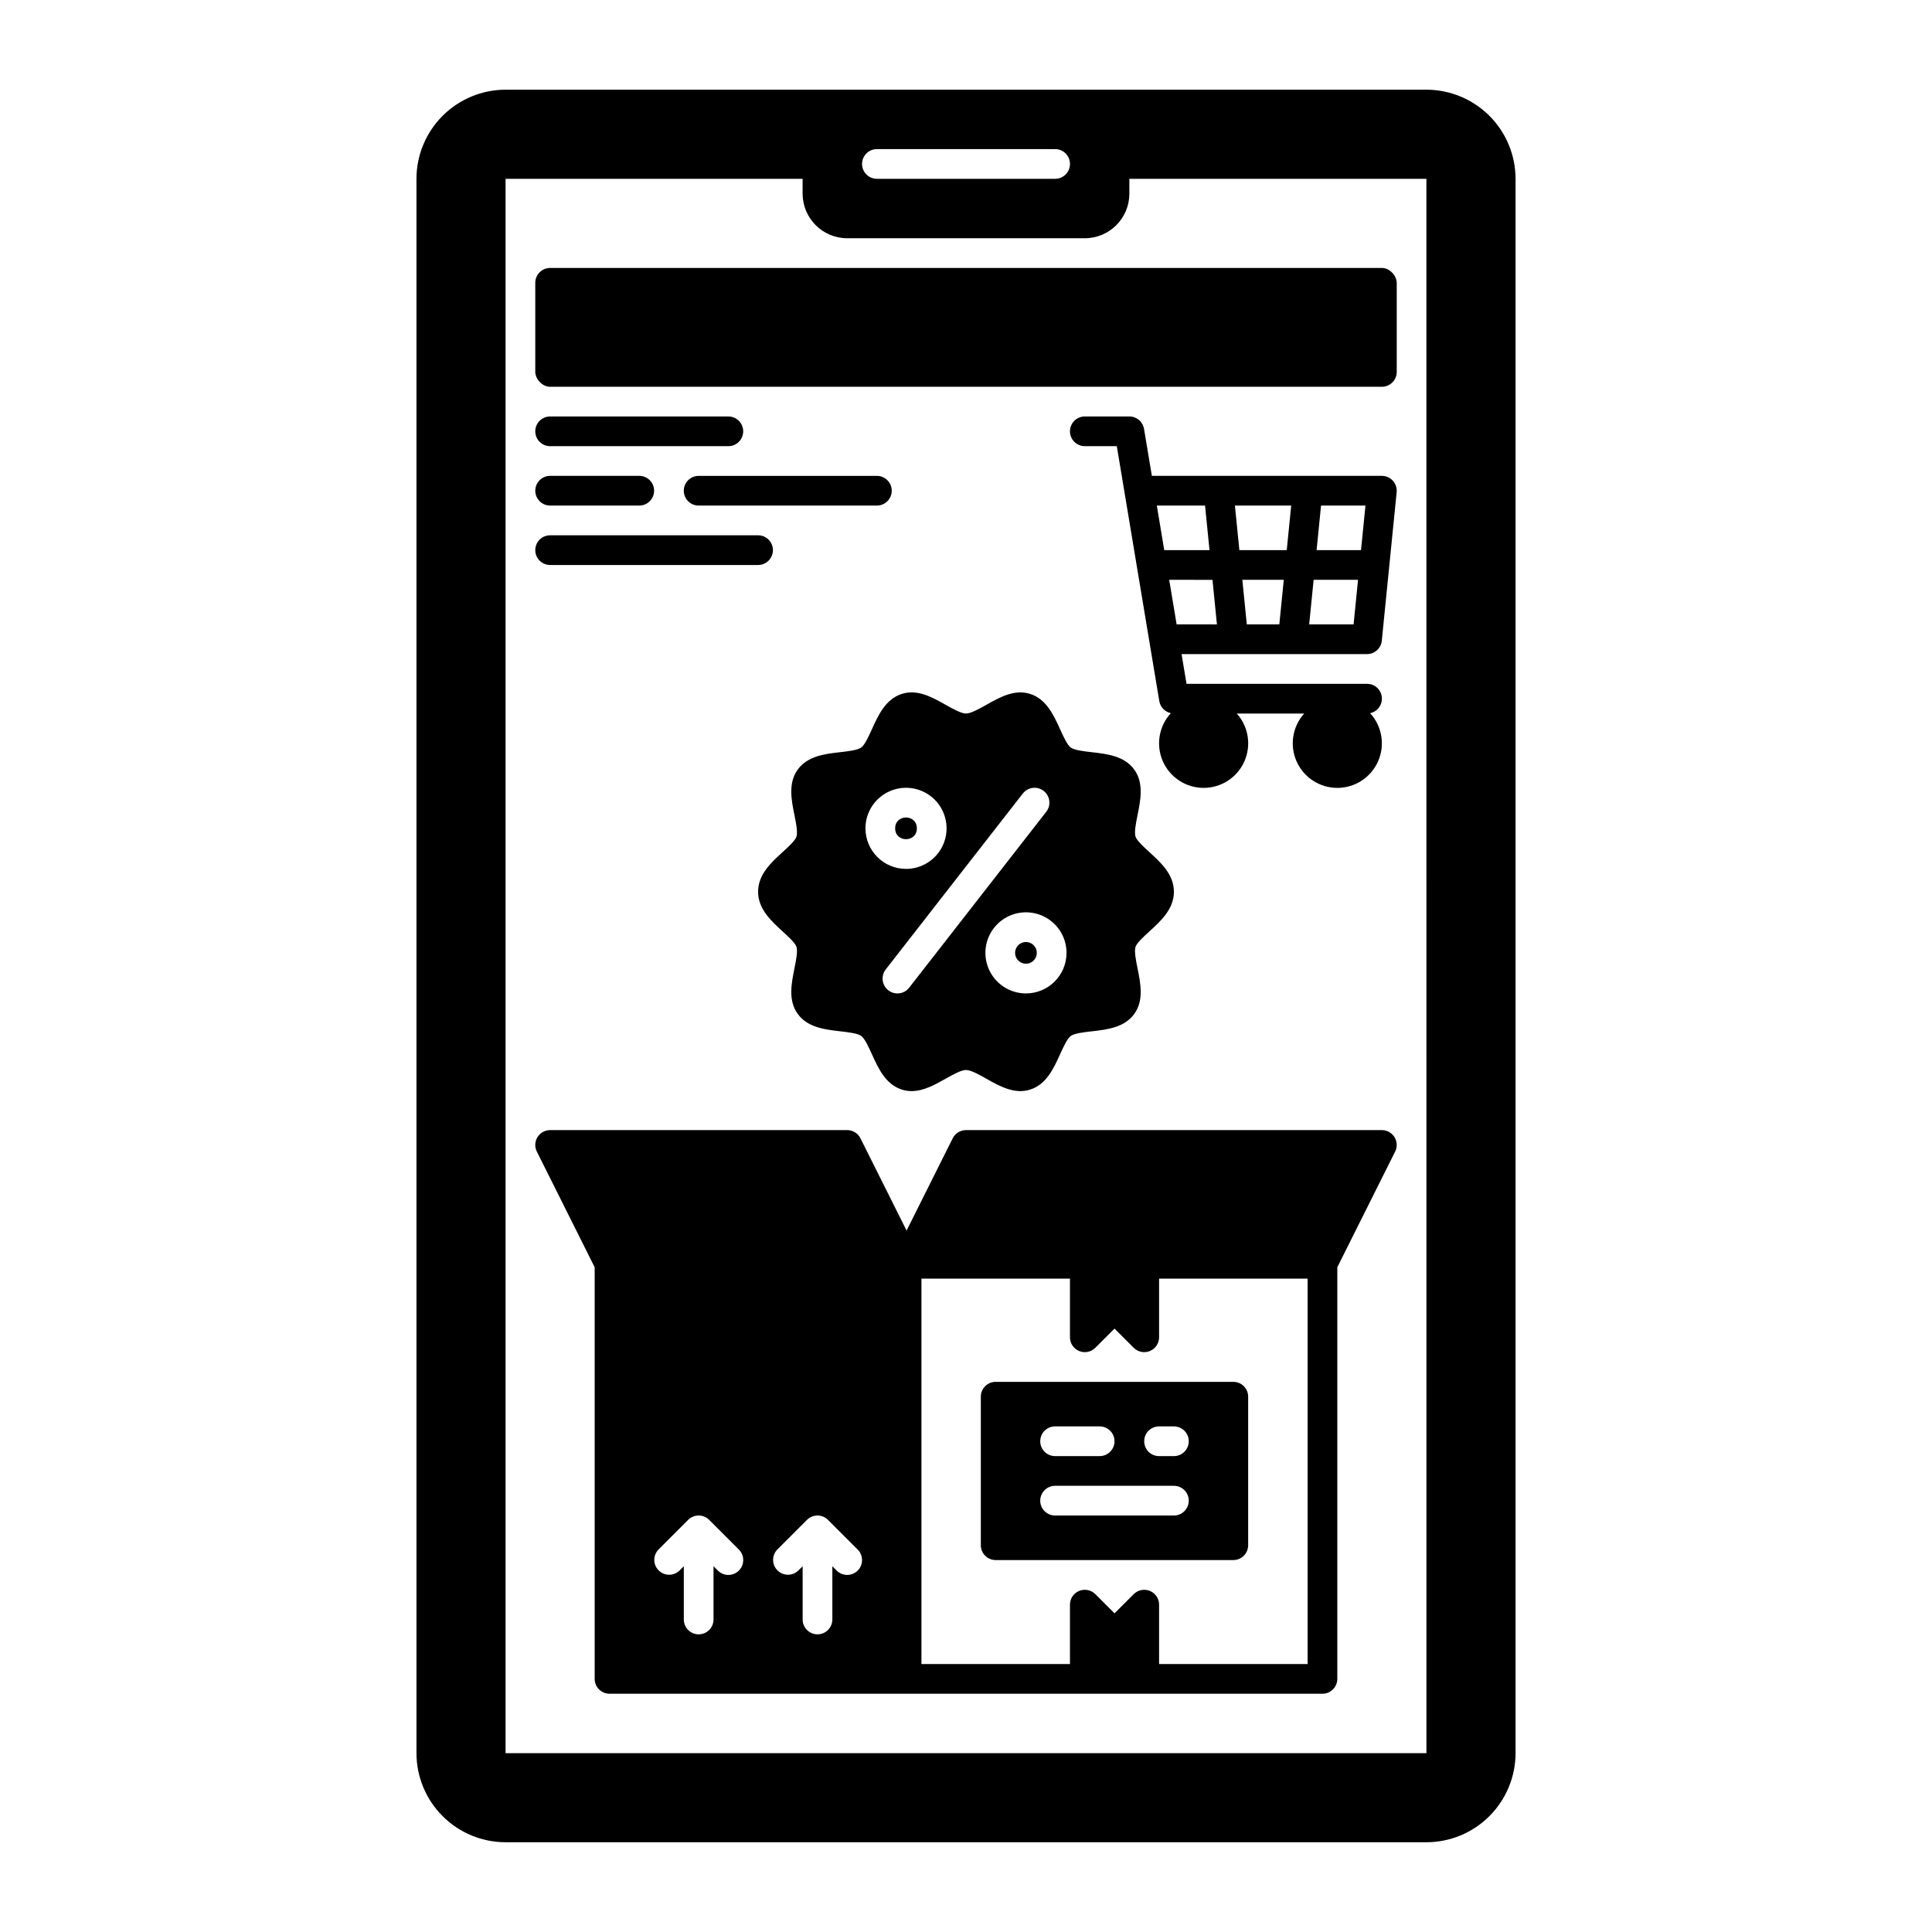 <?xml version="1.0" encoding="UTF-8"?>
<!-- Uploaded to: ICON Repo, www.iconrepo.com, Generator: ICON Repo Mixer Tools -->
<svg fill="#000000" width="800px" height="800px" version="1.1" viewBox="144 144 512 512" xmlns="http://www.w3.org/2000/svg">
 <g>
  <path d="m403.93 514.14v39.359c0 1.043 0.414 2.043 1.152 2.781 0.738 0.738 1.742 1.152 2.785 1.152h62.977c1.043 0 2.043-0.414 2.781-1.152 0.738-0.738 1.152-1.738 1.152-2.781v-39.359c0-1.047-0.414-2.047-1.152-2.785-0.738-0.738-1.738-1.152-2.781-1.152h-62.977c-2.176 0-3.938 1.762-3.938 3.938zm47.23 7.871h3.938c2.176 0 3.938 1.762 3.938 3.934 0 2.176-1.762 3.938-3.938 3.938h-3.938 0.004c-2.176 0-3.938-1.762-3.938-3.938 0-2.172 1.762-3.934 3.938-3.934zm-27.551 0h11.809c2.176 0 3.938 1.762 3.938 3.934 0 2.176-1.762 3.938-3.938 3.938h-11.809c-2.172 0-3.934-1.762-3.934-3.938 0-2.172 1.762-3.934 3.934-3.934zm0 15.742h31.488c2.176 0 3.938 1.762 3.938 3.938 0 2.172-1.762 3.938-3.938 3.938h-31.488c-2.172 0-3.934-1.766-3.934-3.938 0-2.176 1.762-3.938 3.934-3.938z"/>
  <path d="m289.79 215.01h220.42c2.172 0 3.938 2.172 3.938 3.938v23.617c0 2.172-1.762 3.938-3.938 3.938h-220.42c-2.172 0-3.938-2.172-3.938-3.938v-23.617c0-2.172 1.762-3.938 3.938-3.938z"/>
  <path d="m337.02 254.37h-47.234c-2.172 0-3.934 1.762-3.934 3.934 0 2.176 1.762 3.938 3.934 3.938h47.234c2.172 0 3.934-1.762 3.934-3.938 0-2.172-1.762-3.934-3.934-3.934z"/>
  <path d="m289.79 277.98h23.617c2.172 0 3.938-1.762 3.938-3.934 0-2.176-1.766-3.938-3.938-3.938h-23.617c-2.172 0-3.934 1.762-3.934 3.938 0 2.172 1.762 3.934 3.934 3.934z"/>
  <path d="m376.38 270.11h-47.234c-2.172 0-3.934 1.762-3.934 3.938 0 2.172 1.762 3.934 3.934 3.934h47.234c2.172 0 3.938-1.762 3.938-3.934 0-2.176-1.766-3.938-3.938-3.938z"/>
  <path d="m289.79 293.73h55.105c2.172 0 3.938-1.762 3.938-3.938 0-2.172-1.766-3.934-3.938-3.934h-55.105c-2.172 0-3.934 1.762-3.934 3.934 0 2.176 1.762 3.938 3.934 3.938z"/>
  <path d="m510.19 313.8 3.938-39.359c0.109-1.109-0.254-2.211-1-3.035s-1.805-1.297-2.918-1.297h-60.953l-2.078-12.453c-0.316-1.898-1.957-3.289-3.883-3.289h-11.805c-2.176 0-3.938 1.762-3.938 3.934 0 2.176 1.762 3.938 3.938 3.938h8.473l11.262 67.559c0.266 1.594 1.48 2.859 3.062 3.195-3.168 3.441-4.004 8.422-2.141 12.711 1.867 4.285 6.086 7.066 10.762 7.094 4.676 0.023 8.926-2.707 10.84-6.973 1.914-4.266 1.133-9.258-1.996-12.734h17.871c-3.125 3.473-3.91 8.465-1.996 12.73 1.91 4.266 6.16 7 10.836 6.977 4.672-0.023 8.895-2.801 10.762-7.086 1.867-4.285 1.035-9.27-2.129-12.711 1.973-0.418 3.309-2.258 3.098-4.262-0.211-2.008-1.906-3.527-3.922-3.523h-47.832l-1.312-7.871h49.145c2.023 0 3.715-1.531 3.918-3.543zm-59.621-35.82h12.781l1.18 11.809h-11.992zm5.25 31.488-1.969-11.809 11.469 0.004 1.18 11.809zm27.215 0h-8.621l-1.18-11.809h10.98zm1.969-19.68h-12.559l-1.18-11.809h14.918zm17.711 19.68h-11.77l1.18-11.809h11.77zm1.969-19.68h-11.773l1.18-11.809h11.77z"/>
  <path d="m510.21 443.49h-110.21c-1.492 0-2.856 0.84-3.523 2.176l-12.223 24.445-12.223-24.445v-0.004c-0.668-1.332-2.031-2.172-3.519-2.172h-78.723c-1.363 0-2.629 0.707-3.348 1.867s-0.781 2.609-0.172 3.828l15.328 30.656v109.08c0 1.047 0.414 2.047 1.152 2.785 0.738 0.738 1.742 1.152 2.785 1.152h188.93c1.047 0 2.047-0.414 2.785-1.152 0.738-0.738 1.152-1.738 1.152-2.785v-109.08l15.328-30.66v0.004c0.609-1.223 0.543-2.672-0.172-3.828-0.719-1.16-1.984-1.867-3.348-1.867zm-170.4 116.73c-1.535 1.535-4.027 1.535-5.566 0l-1.152-1.152v14.113c0 2.172-1.762 3.934-3.938 3.934-2.172 0-3.934-1.762-3.934-3.934v-14.113l-1.152 1.152c-1.547 1.492-4 1.469-5.519-0.051-1.52-1.516-1.539-3.973-0.047-5.516l7.871-7.871c1.539-1.539 4.027-1.539 5.566 0l7.871 7.871c1.535 1.535 1.535 4.027 0 5.566zm31.488 0c-1.535 1.535-4.027 1.535-5.566 0l-1.152-1.152v14.113c0 2.172-1.762 3.934-3.938 3.934-2.172 0-3.934-1.762-3.934-3.934v-14.113l-1.152 1.152c-1.547 1.492-4 1.469-5.519-0.051-1.52-1.516-1.539-3.973-0.047-5.516l7.871-7.871c1.539-1.539 4.027-1.539 5.566 0l7.871 7.871c1.535 1.535 1.535 4.027 0 5.566zm119.23 24.77h-39.359v-15.746c0-1.59-0.961-3.027-2.43-3.633-1.473-0.609-3.164-0.273-4.289 0.852l-5.09 5.086-5.09-5.09v0.004c-1.125-1.125-2.82-1.461-4.289-0.852-1.469 0.605-2.43 2.043-2.43 3.633v15.742l-39.359 0.004v-102.14h39.359v15.547c0 1.594 0.961 3.027 2.43 3.637s3.164 0.273 4.289-0.855l5.09-5.086 5.09 5.09v-0.004c1.125 1.129 2.816 1.465 4.289 0.855 1.469-0.609 2.43-2.043 2.43-3.637v-15.547h39.359z"/>
  <path d="m424.93 337.25c-1.695-3.731-3.613-7.957-7.898-9.348-4.144-1.344-8.102 0.887-11.594 2.856-1.945 1.09-4.148 2.332-5.438 2.332-1.293 0-3.496-1.242-5.438-2.336-3.492-1.969-7.449-4.195-11.594-2.856-4.285 1.391-6.207 5.617-7.898 9.348-0.844 1.859-1.898 4.18-2.832 4.859-0.965 0.703-3.519 0.996-5.574 1.23-4.039 0.461-8.621 0.984-11.242 4.59-2.598 3.57-1.695 8.07-0.895 12.031 0.434 2.152 0.926 4.594 0.543 5.766-0.34 1.051-2.188 2.734-3.672 4.09-3.051 2.781-6.496 5.938-6.496 10.508 0 4.57 3.453 7.727 6.496 10.508 1.484 1.355 3.332 3.043 3.672 4.09 0.379 1.172-0.109 3.613-0.543 5.766-0.797 3.965-1.703 8.461 0.895 12.031 2.621 3.602 7.199 4.125 11.242 4.59 2.055 0.234 4.609 0.527 5.574 1.23 0.934 0.68 1.988 2.996 2.832 4.856 1.695 3.731 3.613 7.957 7.898 9.348v0.004c0.844 0.273 1.723 0.41 2.609 0.41 3.191 0 6.231-1.711 8.98-3.262 1.945-1.094 4.148-2.336 5.441-2.336 1.289 0 3.496 1.242 5.438 2.336 3.492 1.969 7.449 4.195 11.594 2.856 4.285-1.391 6.207-5.617 7.898-9.348 0.844-1.859 1.898-4.18 2.832-4.859 0.965-0.703 3.519-0.996 5.574-1.23 4.039-0.461 8.621-0.984 11.242-4.59 2.598-3.57 1.695-8.07 0.895-12.031-0.434-2.152-0.926-4.594-0.543-5.766 0.34-1.051 2.188-2.734 3.672-4.09 3.051-2.781 6.5-5.938 6.5-10.508 0-4.57-3.453-7.727-6.5-10.508-1.484-1.355-3.332-3.043-3.672-4.09-0.379-1.172 0.109-3.613 0.543-5.766 0.797-3.965 1.703-8.461-0.895-12.031-2.621-3.602-7.199-4.125-11.242-4.59-2.055-0.234-4.609-0.527-5.574-1.23-0.934-0.684-1.98-2.996-2.832-4.859zm-51.574 26.27c0-4.348 2.617-8.266 6.637-9.93 4.016-1.664 8.637-0.746 11.711 2.328 3.074 3.074 3.996 7.699 2.332 11.715-1.664 4.016-5.582 6.633-9.93 6.633-5.934-0.004-10.742-4.812-10.75-10.746zm11.582 42.234c-1.336 1.715-3.809 2.019-5.523 0.684-1.715-1.336-2.023-3.809-0.688-5.523l36.332-46.629h0.004c1.336-1.715 3.809-2.019 5.523-0.684 1.715 1.336 2.019 3.809 0.684 5.523zm30.957 1.516c-4.348 0-8.27-2.617-9.934-6.637-1.664-4.016-0.742-8.641 2.332-11.715 3.074-3.074 7.699-3.992 11.715-2.328 4.016 1.664 6.637 5.582 6.633 9.93-0.004 5.934-4.812 10.742-10.746 10.75z"/>
  <path d="m415.89 393.64c-1.164 0-2.215 0.699-2.66 1.773-0.445 1.078-0.199 2.312 0.625 3.137 0.82 0.824 2.059 1.07 3.133 0.625 1.078-0.445 1.777-1.496 1.777-2.66 0-1.586-1.289-2.875-2.875-2.875z"/>
  <path d="m386.98 363.52c0 3.836-5.754 3.836-5.754 0s5.754-3.836 5.754 0"/>
  <path d="m522.02 167.77h-244.04c-6.258 0.008-12.262 2.5-16.688 6.926-4.43 4.426-6.918 10.43-6.926 16.691v417.21c0.008 6.262 2.496 12.266 6.926 16.691 4.426 4.43 10.43 6.918 16.688 6.926h244.04c6.262-0.008 12.262-2.496 16.691-6.926 4.426-4.426 6.918-10.43 6.926-16.691v-417.21c-0.008-6.262-2.5-12.266-6.926-16.691-4.43-4.426-10.43-6.918-16.691-6.926zm-145.63 15.746h47.23c2.176 0 3.938 1.762 3.938 3.934 0 2.176-1.762 3.938-3.938 3.938h-47.23c-2.176 0-3.938-1.762-3.938-3.938 0-2.172 1.762-3.934 3.938-3.934zm145.63 425.09h-244.04v-417.21h78.719v3.938l0.004-0.004c0.008 6.519 5.289 11.801 11.809 11.809h62.977c6.516-0.008 11.801-5.289 11.805-11.809v-3.934h78.719z"/>
 </g>
</svg>